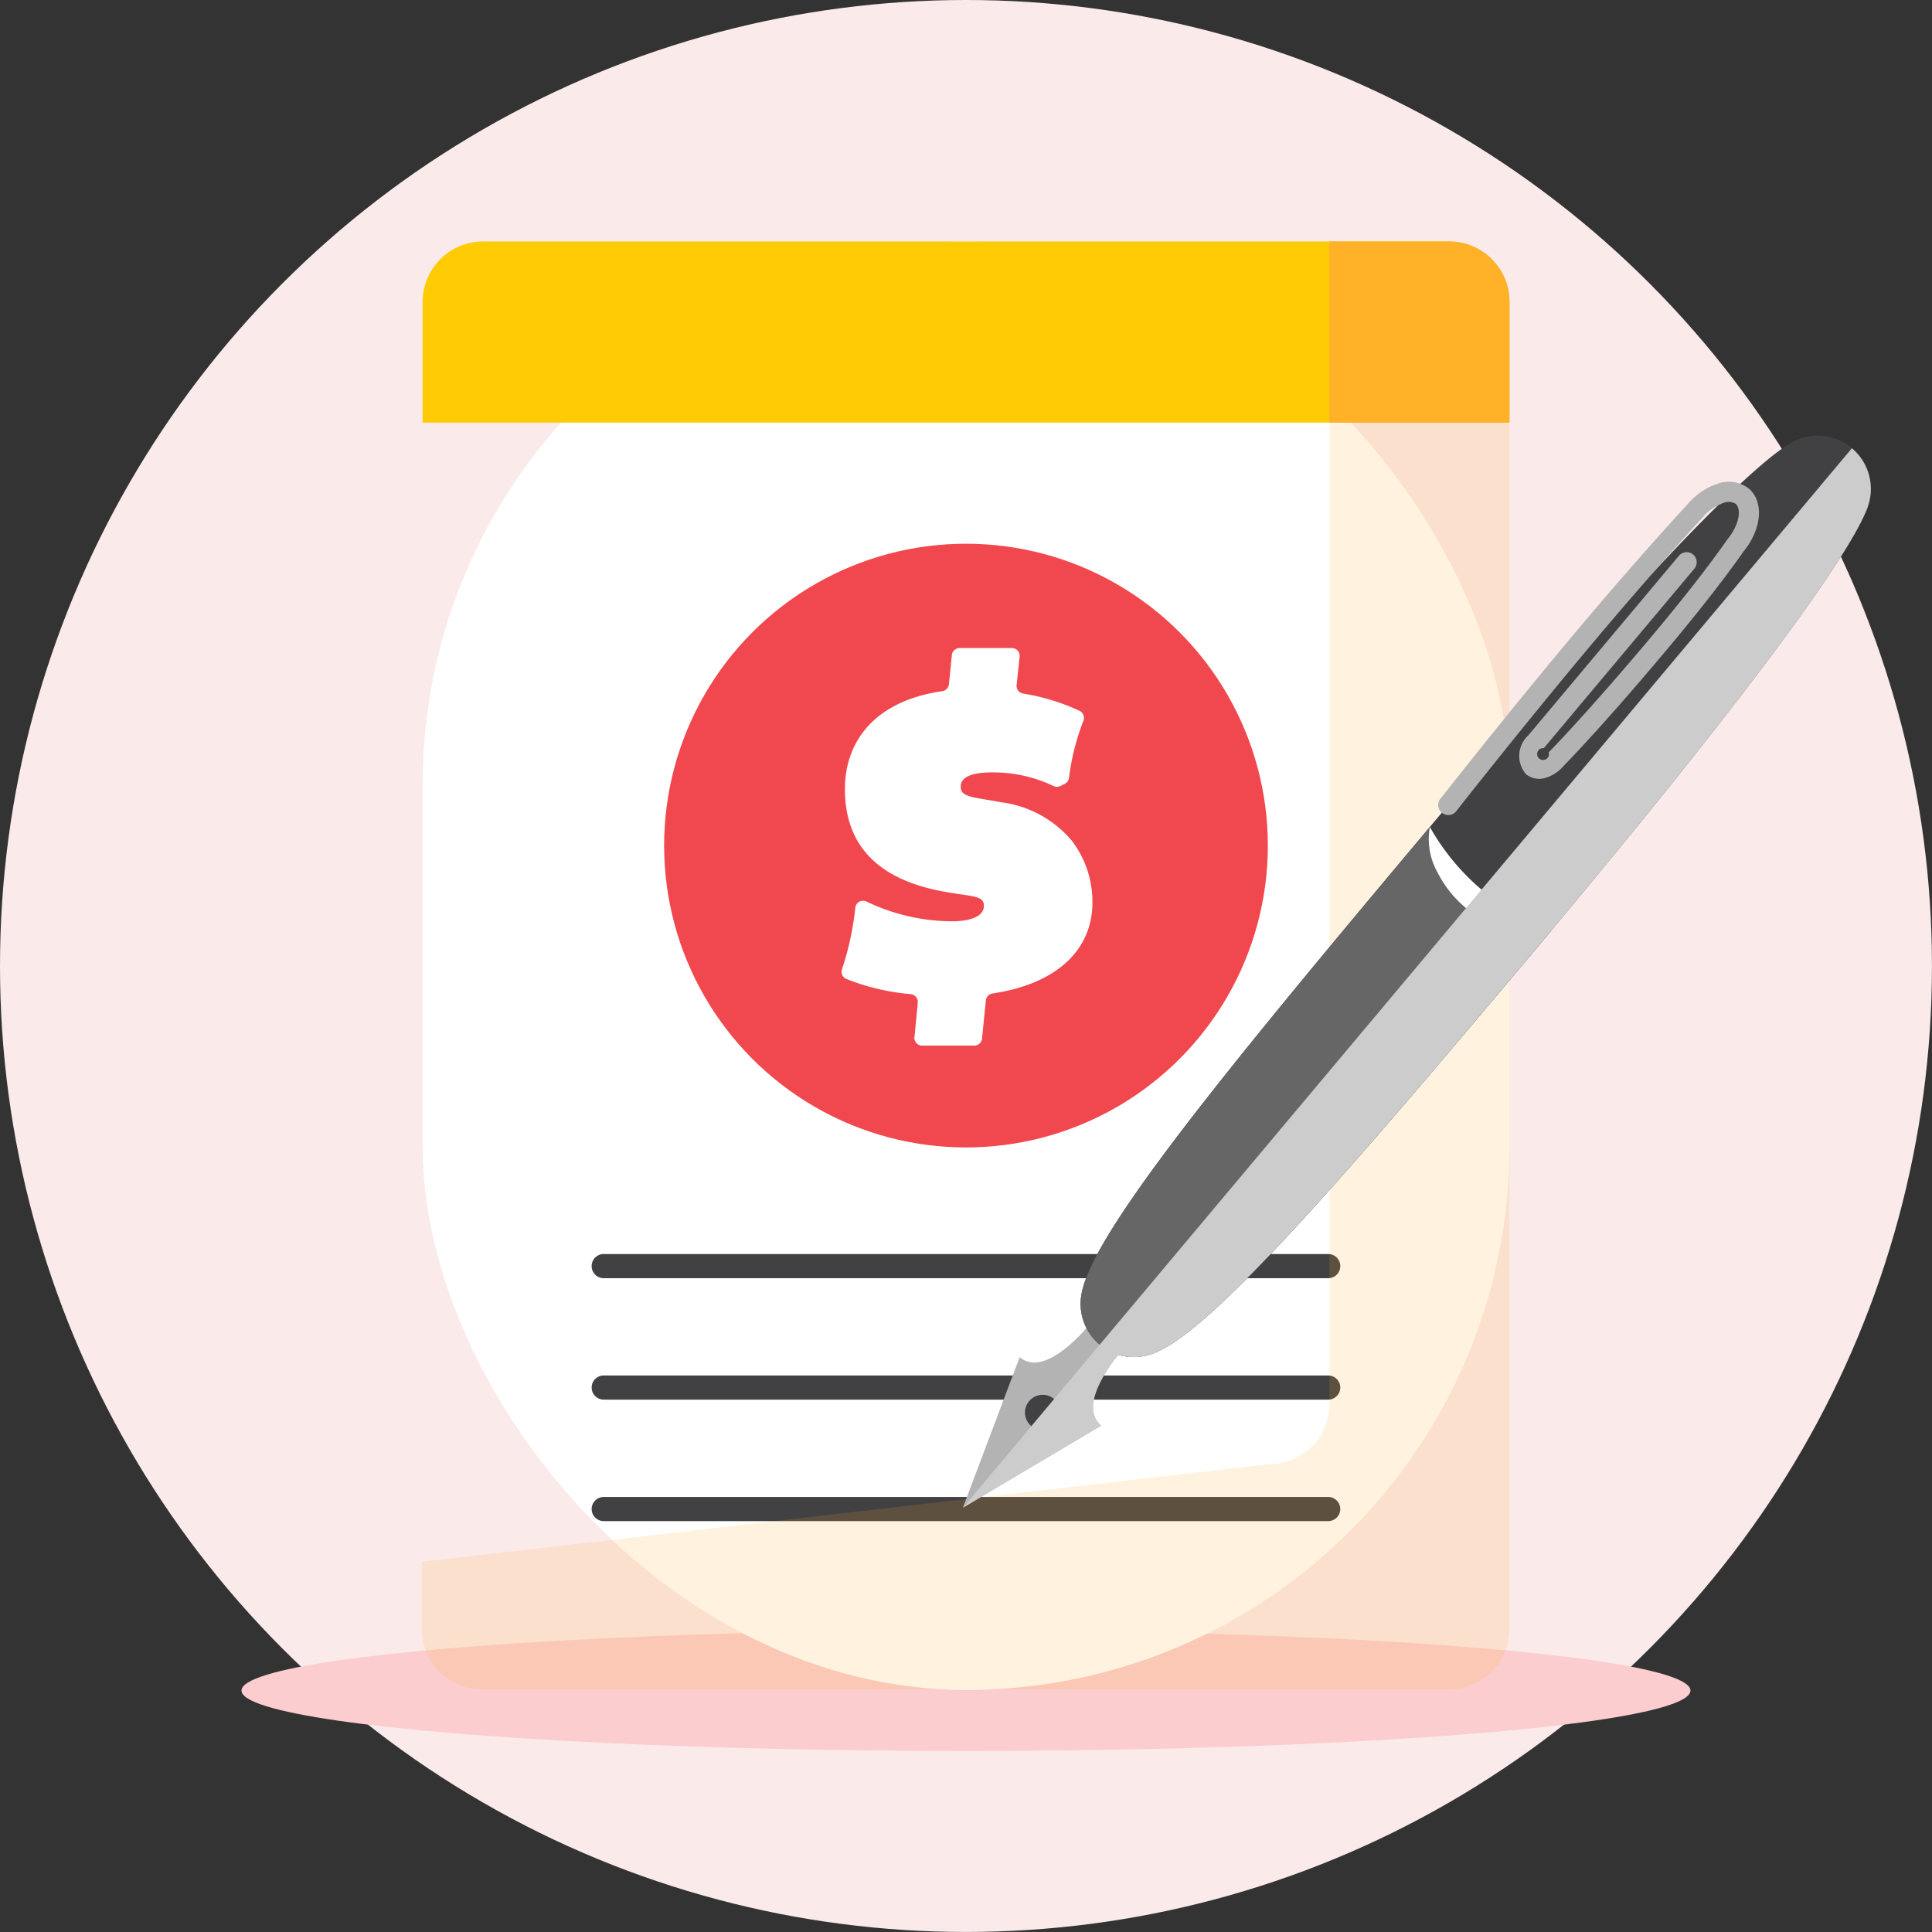 <svg xmlns="http://www.w3.org/2000/svg" width="58.441" height="58.441" viewBox="0 0 58.441 58.441">
  <rect x="0" y="0" width="58.441" height="58.441" fill="#333333" stroke="none"/>
  <g id="SGCarMart_Car_Loan" data-name="SGCarMart_Car Loan" style="mix-blend-mode: normal;isolation: isolate">
    <g id="Base" transform="translate(0 0)">
      <circle id="Ellipse_312" data-name="Ellipse 312" cx="29.22" cy="29.22" r="29.22" fill="#faeaea"/>
    </g>
    <g id="Artwork" transform="translate(7.305 7.305)">
      <ellipse id="Ellipse_313" data-name="Ellipse 313" cx="21.915" cy="1.826" rx="21.915" ry="1.826" transform="translate(0 42.007)" fill="#fbcdcf"/>
      <g id="Group_16053" data-name="Group 16053" transform="translate(5.45)">
        <rect id="Rectangle_7014" data-name="Rectangle 7014" width="32.873" height="43.813" rx="16.437" transform="translate(0.029)" fill="#fff"/>
        <path id="Path_33048" data-name="Path 33048" d="M331.826,240h29.22a1.827,1.827,0,0,1,1.826,1.826v3.653H330v-3.653A1.827,1.827,0,0,1,331.826,240Z" transform="translate(-329.971 -240)" fill="#ffcb05"/>
        <g id="Group_16050" data-name="Group 16050" transform="translate(5.142 30.628)">
          <path id="Path_33049" data-name="Path 33049" d="M414.36,743.851h21.915a.365.365,0,0,0,0-.731H414.36a.365.365,0,1,0,0,.731Z" transform="translate(-413.995 -743.12)" fill="#414042"/>
          <path id="Path_33050" data-name="Path 33050" d="M414.36,804.2h21.915a.365.365,0,0,0,0-.73H414.36a.365.365,0,1,0,0,.73Z" transform="translate(-413.995 -799.796)" fill="#414042"/>
          <path id="Path_33051" data-name="Path 33051" d="M414.36,864.561h21.915a.365.365,0,0,0,0-.73H414.36a.365.365,0,1,0,0,.73Z" transform="translate(-413.995 -856.482)" fill="#414042"/>
        </g>
        <g id="Group_16051" data-name="Group 16051" transform="translate(7.334 9.142)">
          <circle id="Ellipse_314" data-name="Ellipse 314" cx="9.131" cy="9.131" r="9.131" fill="#f0484e"/>
          <path id="Path_33052" data-name="Path 33052" d="M540.466,453.777l.1-1.039a.238.238,0,0,0-.214-.26,6.788,6.788,0,0,1-1.951-.46.237.237,0,0,1-.125-.3,8.682,8.682,0,0,0,.4-1.856.237.237,0,0,1,.333-.187,6.022,6.022,0,0,0,2.6.6c.53,0,.957-.142.957-.466s-.336-.271-1.255-.44c-2-.375-2.949-1.435-2.949-3.091,0-1.432.891-2.669,2.946-2.964a.237.237,0,0,0,.2-.211l.089-.88a.238.238,0,0,1,.236-.214h1.578a.238.238,0,0,1,.236.262l-.091.857a.236.236,0,0,0,.2.259,6.5,6.5,0,0,1,1.7.52.238.238,0,0,1,.117.31,7.163,7.163,0,0,0-.433,1.72.237.237,0,0,1-.126.178l-.13.067a.236.236,0,0,1-.214,0,4.248,4.248,0,0,0-1.848-.411c-.53,0-.957.1-.957.427s.323.31,1.242.479a3.342,3.342,0,0,1,2.121,1.164,3.044,3.044,0,0,1,.621,1.862c0,1.406-1.036,2.459-3.024,2.756a.238.238,0,0,0-.2.211l-.115,1.152a.238.238,0,0,1-.236.214H540.7a.237.237,0,0,1-.236-.261Z" transform="translate(-532.893 -438.854)" fill="#fff"/>
        </g>
        <g id="Group_16052" data-name="Group 16052" opacity="0.15" style="mix-blend-mode: multiply;isolation: isolate">
          <path id="Path_33053" data-name="Path 33053" d="M329.52,279.938v2.032a1.826,1.826,0,0,0,1.826,1.826H360.6a1.826,1.826,0,0,0,1.826-1.826V241.826A1.826,1.826,0,0,0,360.6,240h-3.619v35.158a1.825,1.825,0,0,1-1.824,1.824Z" transform="translate(-329.52 -240)" fill="#ffb127" fill-rule="evenodd"/>
        </g>
        <path id="Path_33054" data-name="Path 33054" d="M786,241.826v3.653H780.55V240h3.619A1.826,1.826,0,0,1,786,241.826Z" transform="translate(-753.093 -240)" fill="#ffb127" fill-rule="evenodd"/>
      </g>
      <g id="Group_16056" data-name="Group 16056" transform="translate(21.822 5.874)">
        <g id="Group_16055" data-name="Group 16055">
          <path id="Path_33055" data-name="Path 33055" d="M603.274,778.68l-.965-.81s-1.315,1.683-2.123,1.005l-1.716,4.55,4.182-2.481C601.845,780.267,603.274,778.68,603.274,778.68Z" transform="translate(-598.47 -751)" fill="#b3b3b3" fill-rule="evenodd"/>
          <circle id="Ellipse_315" data-name="Ellipse 315" cx="0.536" cy="0.536" r="0.536" transform="translate(1.877 29.012)" fill="#414042"/>
          <g id="Group_16054" data-name="Group 16054" transform="translate(3.562)">
            <path id="Path_33056" data-name="Path 33056" d="M670.834,351.934c5.74-6.841,9.376-11.673,9.971-13.285l0-.007.013-.034,0,0a1.609,1.609,0,0,0-2.294-1.927h0l-.013.008-.05.029-.017.01-.026.016c-1.541.958-5.63,5.347-11.282,12.085-5.788,6.9-9.726,11.719-10.1,13.566h0a1.609,1.609,0,0,0,2.192,1.837v0c1.755-.687,5.818-5.4,11.606-12.3Z" transform="translate(-656.999 -336.488)" fill="#414042" fill-rule="evenodd"/>
            <path id="Path_33057" data-name="Path 33057" d="M659.214,546.849v0a1.609,1.609,0,0,1-2.191-1.837h0c.372-1.846,4.31-6.667,10.1-13.565l.425-.505a4.018,4.018,0,0,0,3.7,3.1l-.424.507c-5.788,6.9-9.852,11.614-11.606,12.3Z" transform="translate(-656.985 -519.103)" fill="#666" fill-rule="evenodd"/>
            <path id="Path_33058" data-name="Path 33058" d="M829.851,530.93a6.971,6.971,0,0,0,3.088,2.879,4.057,4.057,0,0,0,.61.223,1.6,1.6,0,0,1-.684.128,3.411,3.411,0,0,1-2.789-1.869,2.047,2.047,0,0,1-.225-1.36h0Z" transform="translate(-819.288 -519.093)" fill="#fff"/>
          </g>
        </g>
        <path id="Path_33059" data-name="Path 33059" d="M834.961,369.509a.3.3,0,0,1-.187-.065.3.3,0,0,1-.052-.427c.02-.026,2.03-2.587,4.061-5.007,2-2.38,3.3-3.774,3.395-3.878a2.056,2.056,0,0,1,.9-.636,1,1,0,0,1,.969.132c.473.4.4,1.239-.167,1.923-.09.131-.785,1.138-2.268,2.906-1.926,2.3-3.044,3.444-3.153,3.555a1.179,1.179,0,0,1-.514.358.647.647,0,0,1-.63-.094.846.846,0,0,1,.069-1.181l4.554-5.43a.3.3,0,0,1,.466.391l-4.554,5.43a.179.179,0,1,0,.149.125.248.248,0,0,1,.017-.018c.011-.011,1.128-1.143,3.128-3.527,1.536-1.83,2.232-2.858,2.238-2.868a.22.22,0,0,1,.02-.026c.363-.433.433-.926.252-1.078a.415.415,0,0,0-.388-.019,1.462,1.462,0,0,0-.629.455l-.012.013c-.013.014-1.322,1.41-3.377,3.859-2.024,2.413-4.029,4.966-4.048,4.992A.3.3,0,0,1,834.961,369.509Zm2.757-1.687h0Z" transform="translate(-820.279 -358.033)" fill="#b3b3b3"/>
        <path id="Path_33060" data-name="Path 33060" d="M625.851,344.416l0,0-.012.034,0,.007c-.595,1.611-4.231,6.444-9.971,13.285-5.788,6.9-9.852,11.613-11.606,12.3v0a1.617,1.617,0,0,1-1.091.056c-.312.383-1.191,1.579-.519,2.143l-4.182,2.481,26.891-32.048A1.608,1.608,0,0,1,625.851,344.416Z" transform="translate(-598.47 -342.294)" fill="#ccc" fill-rule="evenodd" style="mix-blend-mode: multiply;isolation: isolate"/>
      </g>
    </g>
  </g>
</svg>

